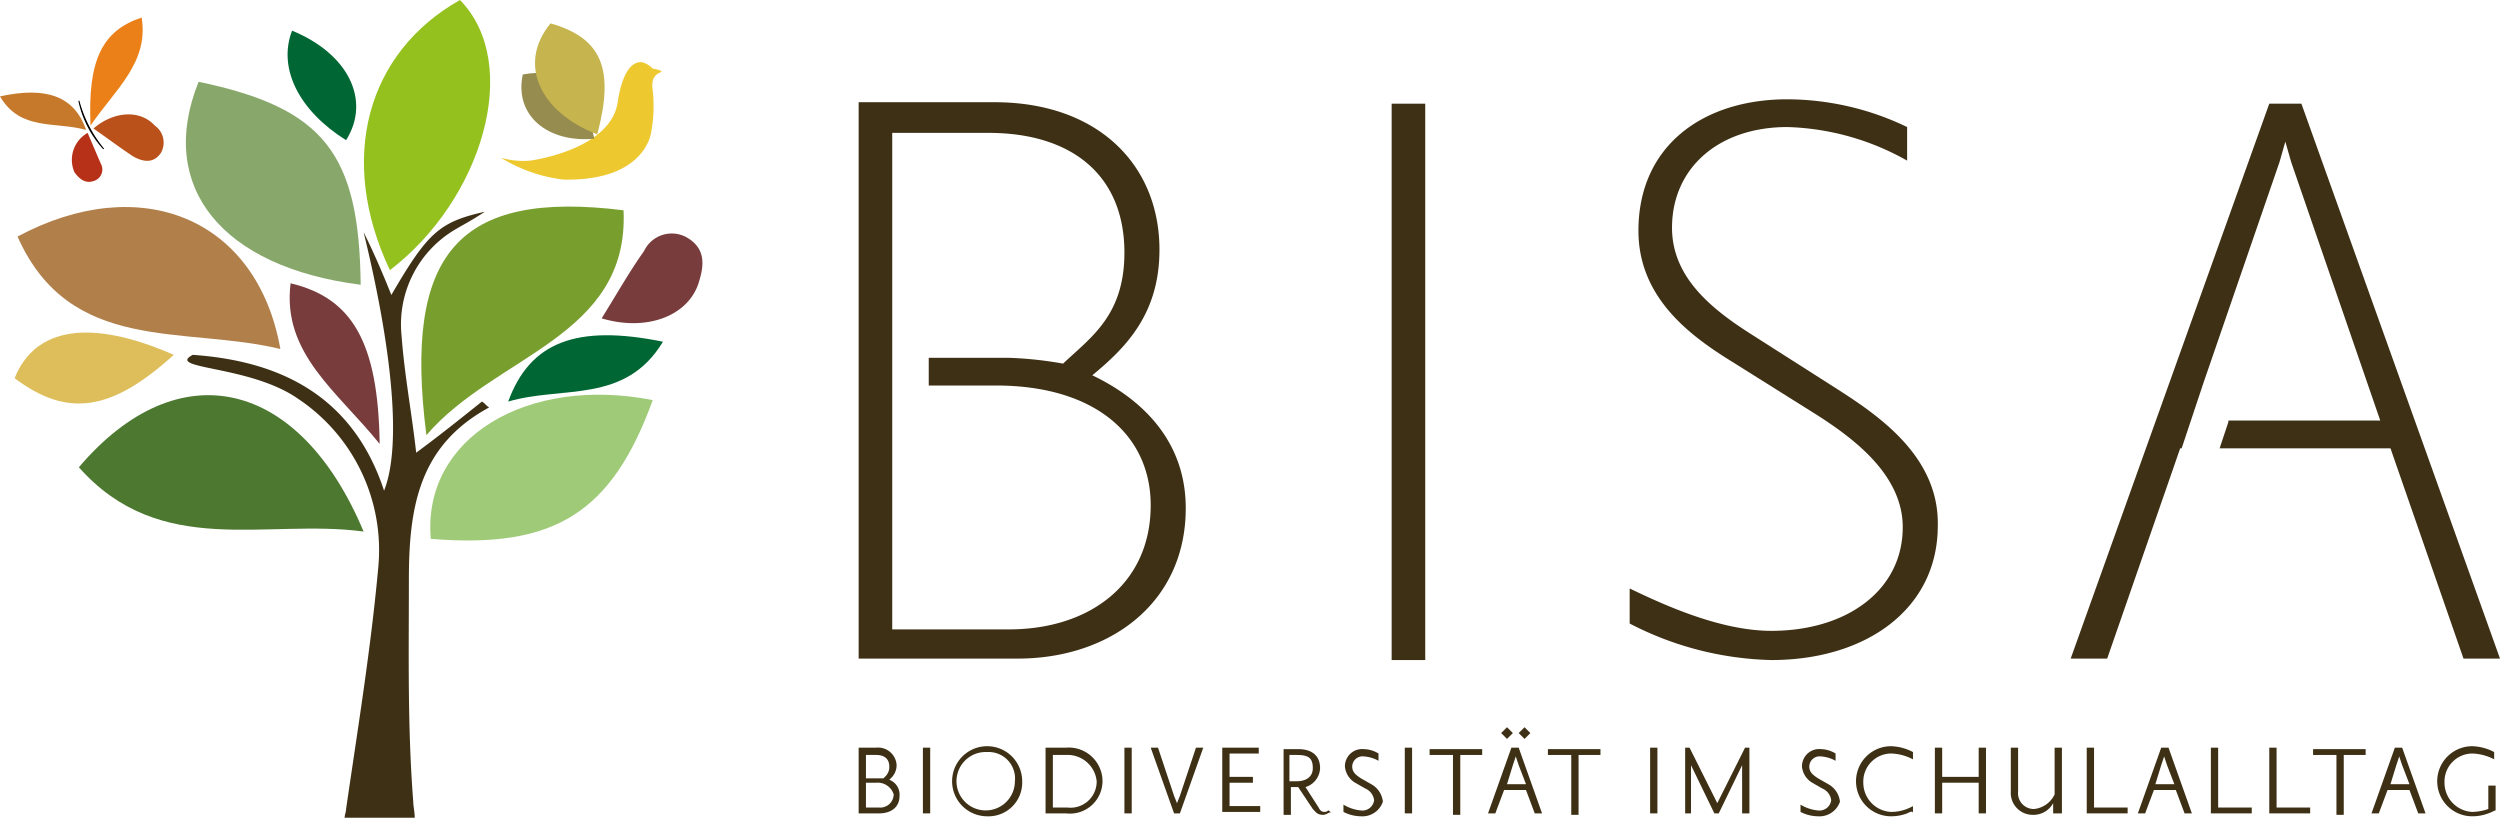 <svg xmlns="http://www.w3.org/2000/svg" viewBox="0 0 171.2 56"><defs><style>.cls-1{fill:#3e3015;}.cls-2{fill:#4c7830;}.cls-3{fill:#783c3c;}.cls-4{fill:#9fca78;}.cls-5{fill:#95c11f;}.cls-6{fill:#789e2e;}.cls-7{fill:#debe5a;}.cls-8{fill:#88a86b;}.cls-9{fill:#063;}.cls-10{fill:#b17f4a;}.cls-11{fill:#edc82e;}.cls-12{fill:#968c50;}.cls-13{fill:#c6b54e;}.cls-14{fill:#ea8017;}.cls-15{fill:#c6792b;}.cls-16{fill:#ba511b;}.cls-17{fill:#b73118;}.cls-18{stroke:#000;stroke-miterlimit:10;stroke-width:0.07px;}</style></defs><title>Element 1</title><g id="Ebene_2" data-name="Ebene 2"><g id="Ebene_1-2" data-name="Ebene 1"><path class="cls-1" d="M60.2,55.7H58.8V51.2H60a1.27,1.27,0,0,1,1.4,1.2,1.22,1.22,0,0,1-.4.9l-.1.1a1.08,1.08,0,0,1,.7,1.1C61.6,55.3,61,55.7,60.2,55.7Zm-.2-4h-.7v1.6h1.2l.1-.1a.91.91,0,0,0,.3-.7C60.9,52,60.6,51.7,60,51.7Zm0,1.9h-.7v1.7h.9a.92.92,0,0,0,1-.9A1.15,1.15,0,0,0,60,53.6Z"/><path class="cls-1" d="M63.2,55.7V51.2h.5v4.5Z"/><path class="cls-1" d="M67.6,55.9A2.4,2.4,0,1,1,70,53.5,2.31,2.31,0,0,1,67.6,55.9Zm0-4.4a2,2,0,1,0,1.9,2A1.81,1.81,0,0,0,67.6,51.5Z"/><path class="cls-1" d="M73,55.7H71.6V51.2H73a2.31,2.31,0,0,1,2.5,2.3A2.23,2.23,0,0,1,73,55.7Zm0-4h-.9v3.6h1a1.79,1.79,0,0,0,2-1.8A2,2,0,0,0,73,51.7Z"/><path class="cls-1" d="M77,55.7V51.2h.5v4.5Z"/><path class="cls-1" d="M80.8,55.7h-.4l-1.6-4.5h.5l1.1,3.3.2.5.2-.5,1.1-3.3h.5Z"/><path class="cls-1" d="M83.7,55.7V51.2h2.5v.4h-2v1.6h1.6v.4H84.2v1.6h2.1v.4H83.7Z"/><path class="cls-1" d="M90.6,55.8c-.4,0-.5-.2-.7-.4l-1-1.5h-.5v1.9h-.5V51.3h1c1,0,1.5.5,1.5,1.3a1.41,1.41,0,0,1-1,1.3l.9,1.4c.1.2.2.3.4.3s.2-.1.3-.1l.2.2C91.1,55.5,90.9,55.8,90.6,55.8Zm-1.8-4.1h-.5v1.8h.5c.5,0,1.1-.2,1.1-.9S89.6,51.7,88.8,51.7Z"/><path class="cls-1" d="M93.2,55.9a2.66,2.66,0,0,1-1.2-.3v-.5a2.78,2.78,0,0,0,1.2.4.81.81,0,0,0,.9-.7,1,1,0,0,0-.6-.8l-.7-.4a1.44,1.44,0,0,1-.7-1.1,1.18,1.18,0,0,1,1.3-1.2,2,2,0,0,1,1,.3v.5a2.37,2.37,0,0,0-1-.3.71.71,0,0,0-.8.7c0,.4.3.6.6.8l.7.4a1.55,1.55,0,0,1,.8,1.2A1.48,1.48,0,0,1,93.2,55.9Z"/><path class="cls-1" d="M96.2,55.7V51.2h.5v4.5Z"/><path class="cls-1" d="M100,51.7v4.1h-.5V51.7H97.9v-.4h3.6v.4Z"/><path class="cls-1" d="M105.1,55.7l-.6-1.6H103l-.6,1.6h-.5l1.6-4.5h.5l1.6,4.5Zm-1.9-5.1-.4-.4.4-.4.4.4Zm.8,1.8-.2-.6-.2.6-.4,1.3h1.3Zm.4-1.8-.4-.4.4-.4.4.4Z"/><path class="cls-1" d="M108.1,51.7v4.1h-.5V51.7H106v-.4h3.6v.4Z"/><path class="cls-1" d="M113,55.7V51.2h.5v4.5Z"/><path class="cls-1" d="M119.3,55.7V52.4l-1.6,3.3h-.3l-1.6-3.3v3.3h-.4V51.2h.3l1.9,3.8,1.9-3.8h.3v4.5Z"/><path class="cls-1" d="M124.5,55.9a2.66,2.66,0,0,1-1.2-.3v-.5a2.78,2.78,0,0,0,1.2.4.81.81,0,0,0,.9-.7,1,1,0,0,0-.6-.8l-.7-.4a1.44,1.44,0,0,1-.7-1.1,1.18,1.18,0,0,1,1.3-1.2,2,2,0,0,1,1,.3v.5a2.37,2.37,0,0,0-1-.3.71.71,0,0,0-.8.7c0,.4.3.6.6.8l.7.4a1.55,1.55,0,0,1,.8,1.2A1.48,1.48,0,0,1,124.5,55.9Z"/><path class="cls-1" d="M130.6,55.7a3.09,3.09,0,0,1-1.1.2,2.4,2.4,0,0,1,0-4.8,3.44,3.44,0,0,1,1.5.4V52a3.44,3.44,0,0,0-1.5-.4,1.92,1.92,0,0,0-1.9,2,2,2,0,0,0,1.9,2,3,3,0,0,0,1.5-.4v.5C131,55.5,130.8,55.6,130.6,55.7Z"/><path class="cls-1" d="M135.5,55.7V53.6H133v2.1h-.5V51.2h.5v2h2.5v-2h.5v4.5Z"/><path class="cls-1" d="M140.6,55.7V55a1.53,1.53,0,0,1-1.4.8,1.5,1.5,0,0,1-1.5-1.6v-3h.5v3a1.08,1.08,0,0,0,1.1,1.2,1.75,1.75,0,0,0,1.4-1V51.2h.5v4.5Z"/><path class="cls-1" d="M142.9,55.7V51.2h.5v4.1h2.3v.4Z"/><path class="cls-1" d="M149.6,55.7l-.6-1.6h-1.5l-.6,1.6h-.5l1.6-4.5h.5l1.6,4.5Zm-1.2-3.3-.2-.6-.2.6-.4,1.3h1.3Z"/><path class="cls-1" d="M151.4,55.7V51.2h.5v4.1h2.3v.4Z"/><path class="cls-1" d="M155.4,55.7V51.2h.5v4.1h2.3v.4Z"/><path class="cls-1" d="M160.5,51.7v4.1H160V51.7h-1.6v-.4H162v.4Z"/><path class="cls-1" d="M165.6,55.7l-.6-1.6h-1.5l-.6,1.6h-.5l1.6-4.5h.5l1.6,4.5Zm-1.1-3.3-.2-.6-.2.6-.4,1.3H165Z"/><path class="cls-1" d="M170.4,53.8h.5v1.7c-.1,0-.2.1-.5.2a3.09,3.09,0,0,1-1.1.2,2.4,2.4,0,0,1,0-4.8,3.44,3.44,0,0,1,1.5.4V52a3.44,3.44,0,0,0-1.5-.4,1.92,1.92,0,0,0-1.9,2,2,2,0,0,0,1.9,2,3.59,3.59,0,0,0,1.1-.2Z"/><path class="cls-2" d="M5.4,32c6.8-8,15.1-6.1,19.5,4.4C18.2,35.5,11,38.3,5.4,32Z"/><path class="cls-3" d="M41.2,21.8c1-1.6,1.9-3.2,2.9-4.6a2.1,2.1,0,0,1,3-.9c1.3.8,1.1,2,.7,3.2C47,21.7,44.2,22.7,41.2,21.8Z"/><path class="cls-4" d="M29.5,36.9c8.5.7,12.4-1.8,15.2-9.5C36.1,25.7,28.9,30,29.5,36.9Z"/><path class="cls-5" d="M26.7,18.5C23.1,10.9,25.1,3.6,31.5,0,35.8,4.4,33,13.7,26.7,18.5Z"/><path class="cls-6" d="M29.2,29.8C27.6,17.3,31.4,13,42.7,14.4,43.1,23.1,33.9,24.3,29.2,29.8Z"/><path class="cls-7" d="M11.9,24.3C7.6,28.2,4.6,28.6,1,25.9,2.4,22.4,6.2,21.8,11.9,24.3Z"/><path class="cls-8" d="M13.6,5.6c8.6,1.8,11,4.9,11.1,13.9C15.2,18.3,10.7,12.8,13.6,5.6Z"/><path class="cls-9" d="M23.7,9.6c1.7-2.7.2-5.9-3.7-7.5-1,2.6.5,5.5,3.7,7.5"/><path class="cls-9" d="M45.4,23.4c-5.9-1.2-9.1,0-10.6,4.1C38.5,26.4,42.8,27.7,45.4,23.4Z"/><path class="cls-10" d="M19.2,23.9c-6.6-1.6-14.4.4-18-7.7C9.6,11.7,17.6,14.9,19.2,23.9Z"/><path class="cls-3" d="M26,30.4c-2.9-3.6-6.7-6.2-6.1-11C24.1,20.4,25.9,23.4,26,30.4Z"/><path class="cls-11" d="M36.3,11s5.5-.7,6-4,1.8-2.7,1.8-2.7a1.72,1.72,0,0,1,.6.4s.6.1.6.2-.8.1-.6,1.3A9.74,9.74,0,0,1,44.6,9s-.3,3.4-6,3.3a10.53,10.53,0,0,1-4.3-1.5A5.44,5.44,0,0,0,36.3,11Z"/><path class="cls-12" d="M40.7,9.5c-3.2.3-5.5-1.6-4.9-4.4,2.7-.5,4.1.7,4.9,4.4"/><path class="cls-13" d="M40.9,9.2C37,7.7,35.4,4.4,37.7,1.6c3.5,1,4.4,3.1,3.2,7.6"/><path class="cls-14" d="M6.2,8.6c1.7-2.5,4-4.3,3.5-7.4C7,2.1,6,4.1,6.2,8.6Z"/><path class="cls-15" d="M0,6.6c3.2-.7,5.1,0,5.9,2.3C3.8,8.3,1.4,9,0,6.6Z"/><path class="cls-16" d="M6.4,8.8c1,.7,1.8,1.3,2.7,1.9.7.4,1.4.5,1.9-.2a1.42,1.42,0,0,0-.4-1.9C9.6,7.5,7.8,7.6,6.4,8.8Z"/><path class="cls-17" d="M6,9.1l.9,2.1a.82.82,0,0,1-.5,1.2c-.6.2-1-.2-1.3-.6A2.12,2.12,0,0,1,6,9.1Z"/><path class="cls-18" d="M7.1,10.2A8.64,8.64,0,0,1,5.4,6.9,7.07,7.07,0,0,0,7.1,10.2Z"/><path class="cls-1" d="M33.5,27.9c-.2-.1-.3-.3-.5-.4-1.5,1.2-3,2.4-4.5,3.5-.3-2.7-.8-5.3-1-8a7.54,7.54,0,0,1,3.7-7.3c.5-.3,1.1-.6,2-1.2-3.1.7-3.9,1.4-6.4,5.7-.6-1.5-1.2-2.9-1.9-4.3,2,8.2,2.6,14.7,1.4,17.7-2.2-6.7-7.4-8.9-13.1-9.3-1.9,1,3.9.7,7.2,3a12.46,12.46,0,0,1,5.5,11.6c-.5,5.5-1.4,11-2.2,16.5,0,.2-.1.4-.1.6h4.8c0-.4-.1-.8-.1-1.1-.4-5.1-.3-10.2-.3-15.2S28.7,30.5,33.5,27.9Z"/><path class="cls-1" d="M74.8,25.7c2.3-1.9,4.6-4.2,4.6-8.6C79.4,11.3,75.2,7,68.1,7H58.8V45.1H69.7c6.3,0,11.5-3.8,11.5-10.3C81.2,29.4,77.1,26.8,74.8,25.7ZM69.1,43.1h-8V9.1h6.6c5.7,0,9.3,2.9,9.3,8.2,0,4.3-2.3,5.8-4.2,7.6a26,26,0,0,0-3.8-.4H63.6v1.9h4.6c6.8,0,10.6,3.4,10.6,8.2C78.8,40,74.6,43.1,69.1,43.1Z"/><rect class="cls-1" x="95.3" y="7.1" width="2.3" height="38.1"/><path class="cls-1" d="M125.9,26.7,120.1,23c-2.7-1.7-5.6-3.9-5.6-7.4,0-4.1,3.2-6.9,7.9-6.9a17.64,17.64,0,0,1,8.2,2.3V8.7a19,19,0,0,0-8.2-1.9c-5.8,0-10.2,3.2-10.2,9,0,4.5,3.4,7.1,6.3,8.9l5.9,3.7c2.5,1.6,5.9,4.1,5.9,7.7,0,4.3-3.8,7.1-9,7.1-3.6,0-7.6-1.9-9.7-2.9v2.4a22.13,22.13,0,0,0,9.7,2.5c6.5,0,11.4-3.5,11.4-9.2C132.8,31.3,128.7,28.5,125.9,26.7Z"/><polygon class="cls-1" points="157.6 7.1 155.4 7.1 141.8 45.1 144.3 45.1 149.3 30.7 149.4 30.7 150.9 26.2 150.9 26.2 156.1 11.1 156.5 9.7 156.9 11.1 163 28.8 152.6 28.8 152.6 28.9 152 30.7 163.7 30.7 168.7 45.1 171.2 45.1 157.6 7.1"/></g></g></svg>